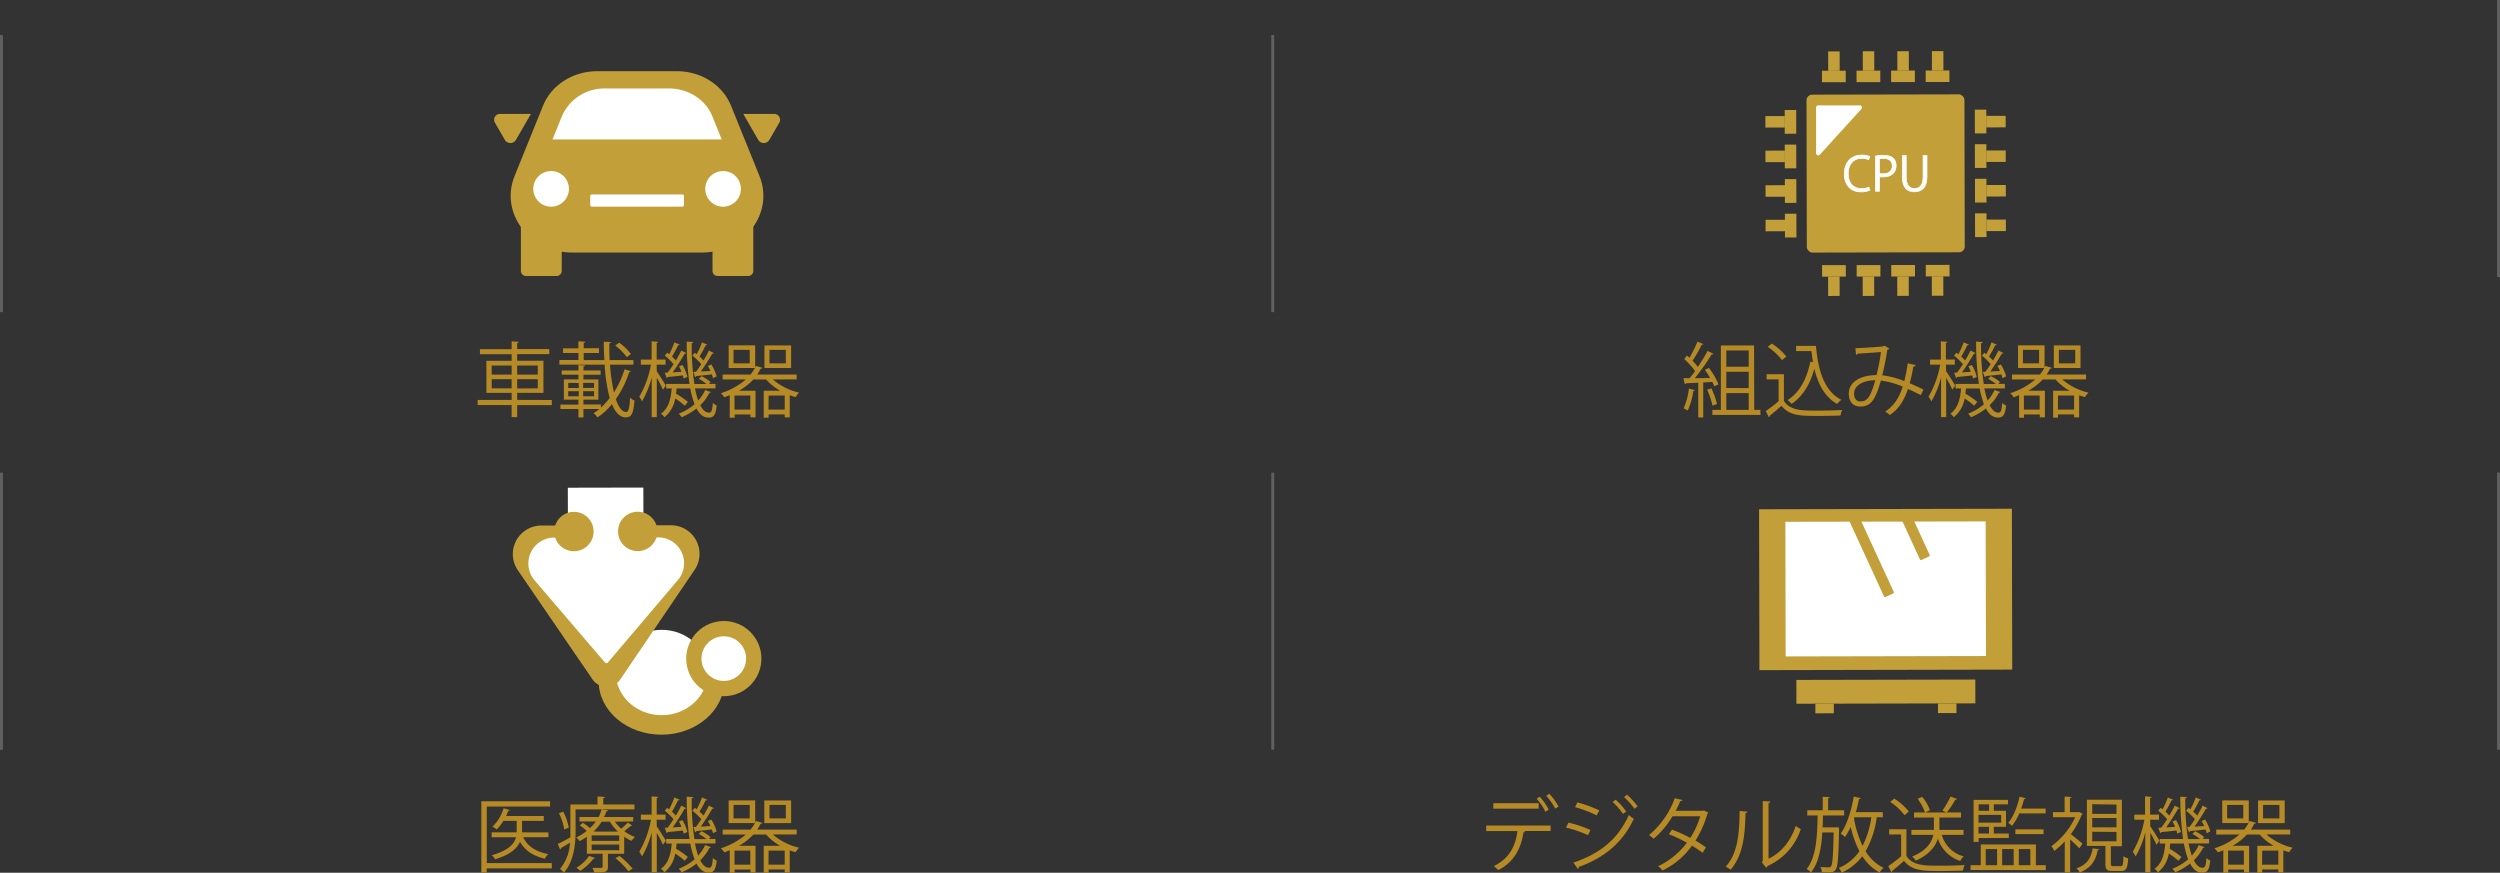 <svg xmlns="http://www.w3.org/2000/svg" viewBox="0 0 857 299.17"><rect x="0" y="0" width="857" height="299.17" fill="#333333" stroke="none"/><defs><style>.cls-1{fill:none;stroke:#606060;}.cls-1,.cls-4{stroke-miterlimit:10;}.cls-2{fill:#c29f38;}.cls-3,.cls-4{fill:#fff;}.cls-4{stroke:#fff;stroke-width:0.25px;}.cls-5{fill:#b68a24;}</style></defs><g id="レイヤー_2" data-name="レイヤー 2"><g id="事業について"><line class="cls-1" x1="0.5" y1="12" x2="0.5" y2="107"/><line class="cls-1" x1="856.5" x2="856.5" y2="95"/><line class="cls-1" x1="436.29" y1="12" x2="436.29" y2="107"/><path class="cls-2" d="M240.51,86.57H196.25c-14.76,0-25-13.54-19.84-26.26l9.74-24.07C189,29.12,196.42,24.4,204.69,24.4h27.38c8.26,0,15.65,4.72,18.53,11.84l9.74,24.07C265.49,73,255.26,86.57,240.51,86.57Z"/><path class="cls-3" d="M247.4,47.8h-58l3.24-8a15.83,15.83,0,0,1,14.82-9.47h21.89c6.6,0,12.51,3.78,14.81,9.47l3.25,8Z"/><rect class="cls-3" x="202.33" y="66.66" width="32.13" height="4.19" rx="0.52"/><circle class="cls-3" cx="188.92" cy="64.74" r="6.11"/><circle class="cls-3" cx="247.87" cy="64.74" r="6.11"/><path class="cls-2" d="M178.56,73.3h14a0,0,0,0,1,0,0V92.86a1.75,1.75,0,0,1-1.75,1.75H180.31a1.75,1.75,0,0,1-1.75-1.75V73.3A0,0,0,0,1,178.56,73.3Z"/><path class="cls-2" d="M244.23,73.3h14a0,0,0,0,1,0,0V92.86a1.75,1.75,0,0,1-1.75,1.75H246a1.75,1.75,0,0,1-1.75-1.75V73.3A0,0,0,0,1,244.23,73.3Z"/><path class="cls-2" d="M176.87,47.93,182,39.05H171.38a2,2,0,0,0-1.73,3l3.4,5.89A2.21,2.21,0,0,0,176.87,47.93Z"/><path class="cls-2" d="M259.91,47.93l-5.12-8.88h10.62a2,2,0,0,1,1.73,3l-3.4,5.89A2.21,2.21,0,0,1,259.91,47.93Z"/><rect class="cls-2" x="619.32" y="32.43" width="54.14" height="54.14" rx="1.94" transform="translate(-0.12 1.32) rotate(-0.12)"/><path class="cls-3" d="M637.58,36.12l-14.29,0a.74.74,0,0,0-.74.75l0,15.66a.74.74,0,0,0,1.29.5l14.27-15.69A.75.75,0,0,0,637.58,36.12Z"/><path class="cls-4" d="M641,65.23a7.59,7.59,0,0,1-3.06.55c-3.16,0-5.71-2-5.71-6.19,0-4,2.45-6.43,6-6.43a6,6,0,0,1,2.7.49l-.35,1.13a5.36,5.36,0,0,0-2.32-.5c-2.78,0-4.68,1.88-4.67,5.26,0,3.22,1.75,5.12,4.61,5.12a6.28,6.28,0,0,0,2.47-.51Z"/><path class="cls-4" d="M642.92,53.49a15.3,15.3,0,0,1,2.78-.25c4,0,4.29,2.53,4.29,3.5,0,2.88-2.29,3.92-4.46,3.92a4.93,4.93,0,0,1-1.26-.11v5h-1.34Zm1.35,5.95a4.74,4.74,0,0,0,1.29.13c1.93,0,3.1-1,3.1-2.73s-1.26-2.52-2.94-2.52a6.69,6.69,0,0,0-1.46.13Z"/><path class="cls-4" d="M660.57,60.63c0,3.69-1.89,5.12-4.34,5.13-2.28,0-4.1-1.33-4.11-5V53.32h1.33l0,7.42c0,2.79,1.23,3.91,2.84,3.91,1.77,0,2.94-1.2,2.94-3.92l0-7.42h1.34Z"/><rect class="cls-2" x="624.57" y="24.28" width="8.14" height="3.94" transform="translate(-0.05 1.28) rotate(-0.12)"/><rect class="cls-2" x="625.3" y="18.98" width="6.67" height="3.94" transform="translate(648.3 -607.73) rotate(89.88)"/><rect class="cls-2" x="660.12" y="24.21" width="8.14" height="3.94" transform="translate(-0.05 1.35) rotate(-0.12)"/><rect class="cls-2" x="660.85" y="18.9" width="6.67" height="3.94" transform="translate(683.71 -643.36) rotate(89.88)"/><rect class="cls-2" x="648.27" y="24.23" width="8.14" height="3.94" transform="translate(-0.05 1.33) rotate(-0.12)"/><rect class="cls-2" x="649" y="18.93" width="6.67" height="3.94" transform="translate(671.91 -631.48) rotate(89.88)"/><rect class="cls-2" x="636.42" y="24.26" width="8.14" height="3.94" transform="translate(-0.05 1.3) rotate(-0.12)"/><rect class="cls-2" x="637.15" y="18.95" width="6.67" height="3.94" transform="translate(660.11 -619.61) rotate(89.88)"/><rect class="cls-2" x="609.81" y="75.37" width="8.14" height="3.94" transform="translate(537.79 691.38) rotate(-90.12)"/><rect class="cls-2" x="605.24" y="75.38" width="6.67" height="3.94" transform="translate(-0.16 1.24) rotate(-0.12)"/><rect class="cls-2" x="609.74" y="39.82" width="8.14" height="3.94" transform="translate(573.27 655.68) rotate(-90.12)"/><rect class="cls-2" x="605.17" y="39.82" width="6.67" height="3.94" transform="translate(-0.08 1.24) rotate(-0.12)"/><rect class="cls-2" x="609.76" y="51.67" width="8.14" height="3.94" transform="translate(561.44 667.58) rotate(-90.12)"/><rect class="cls-2" x="605.19" y="51.67" width="6.67" height="3.94" transform="translate(-0.11 1.24) rotate(-0.12)"/><rect class="cls-2" x="609.79" y="63.52" width="8.14" height="3.94" transform="translate(549.62 679.48) rotate(-90.12)"/><rect class="cls-2" x="605.22" y="63.53" width="6.67" height="3.94" transform="translate(-0.13 1.24) rotate(-0.12)"/><rect class="cls-2" x="674.83" y="39.69" width="8.14" height="3.94" transform="translate(719.18 -637.33) rotate(89.88)"/><rect class="cls-2" x="680.87" y="39.68" width="6.67" height="3.94" transform="translate(1368.5 81.91) rotate(179.88)"/><rect class="cls-2" x="674.9" y="75.24" width="8.14" height="3.94" transform="translate(754.8 -601.92) rotate(89.88)"/><rect class="cls-2" x="680.94" y="75.24" width="6.67" height="3.94" transform="translate(1368.72 153.02) rotate(179.88)"/><rect class="cls-2" x="674.88" y="63.39" width="8.14" height="3.94" transform="translate(742.93 -613.72) rotate(89.88)"/><rect class="cls-2" x="680.92" y="63.39" width="6.67" height="3.94" transform="translate(1368.65 129.32) rotate(179.88)"/><rect class="cls-2" x="674.85" y="51.54" width="8.14" height="3.94" transform="translate(731.05 -625.53) rotate(89.88)"/><rect class="cls-2" x="680.9" y="51.54" width="6.67" height="3.94" transform="translate(1368.57 105.62) rotate(179.88)"/><rect class="cls-2" x="660.17" y="90.78" width="8.14" height="3.94" transform="translate(1328.66 184.14) rotate(179.88)"/><rect class="cls-2" x="660.9" y="96.08" width="6.67" height="3.94" transform="translate(567.54 762.49) rotate(-90.12)"/><rect class="cls-2" x="624.61" y="90.85" width="8.14" height="3.94" transform="translate(1257.55 184.36) rotate(179.88)"/><rect class="cls-2" x="625.35" y="96.16" width="6.67" height="3.94" transform="translate(531.84 727.01) rotate(-90.12)"/><rect class="cls-2" x="636.46" y="90.83" width="8.14" height="3.94" transform="translate(1281.26 184.29) rotate(179.88)"/><rect class="cls-2" x="637.2" y="96.13" width="6.67" height="3.94" transform="translate(543.74 738.84) rotate(-90.12)"/><rect class="cls-2" x="648.31" y="90.8" width="8.14" height="3.94" transform="translate(1304.96 184.22) rotate(179.88)"/><rect class="cls-2" x="649.05" y="96.11" width="6.67" height="3.94" transform="translate(555.64 750.67) rotate(-90.12)"/><path class="cls-5" d="M189.16,137.12v1.76H177.29V143h-1.9v-4.15H163.74v-1.76h11.65v-2.41h-8.66v-11h8.66v-2.27H164.52V119.7h10.87V117l2.46.17c0,.2-.17.34-.56.39v2.1h11v1.74h-11v2.27h9v11h-9v2.41ZM168.55,125.3v3.11h6.84V125.3Zm0,7.82h6.84V130h-6.84Zm15.8-7.82h-7.06v3.11h7.06Zm0,7.82V130h-7.06v3.17Z"/><path class="cls-5" d="M209.12,125a59.7,59.7,0,0,0,1.35,9.5,34,34,0,0,0,3.64-7.9l2.18.62a.58.58,0,0,1-.59.3,34,34,0,0,1-4.59,9.3c.93,2.72,2.1,4.4,3.53,4.4.84,0,1.18-1.43,1.34-4.93a4.35,4.35,0,0,0,1.52,1c-.34,4.45-1,5.79-3,5.79s-3.58-1.7-4.73-4.53a22.28,22.28,0,0,1-4.93,4.53,7,7,0,0,0-1.37-1.4,19.61,19.61,0,0,0,2-1.48H200v2.91h-1.71V140.2H192.1v-1.51h6.19V137h-5v-6.95h5v-1.62h-5.74V127h5.74v-1.87l2.3.16c0,.17-.2.31-.57.37V127h5.88v1.46H200v1.62h5.13V137H200v1.65h6v1.09a25.27,25.27,0,0,0,3-3.3A55.41,55.41,0,0,1,207.28,125H191.77V123.4h6.52V121H193V119.4h5.27V117l2.38.14c0,.2-.17.34-.56.4v1.82h5.24V121h-5.24v2.44h7.08c-.11-2-.19-4.17-.19-6.3,1.87.08,2.18.11,2.46.14,0,.22-.17.36-.56.42,0,2,0,3.86.11,5.74h8.15V125Zm-14.33,6.25V133h3.61v-1.71Zm0,2.85v1.74h3.61v-1.74Zm8.85-1.14v-1.71h-3.73V133Zm0,2.88v-1.74h-3.73v1.74Zm8.65-18.37a21.46,21.46,0,0,1,4,3.87l-1.4,1.09a20.89,20.89,0,0,0-4-4Z"/><path class="cls-5" d="M225.14,127.29c.73,1,2.69,4.15,3.11,4.9l-1,1.4c-.36-.89-1.31-2.71-2.1-4.11V143H223.4V129.39a32.54,32.54,0,0,1-3.3,8.18,11.48,11.48,0,0,0-.95-1.57,33.92,33.92,0,0,0,4-11h-3.47v-1.73h3.69V117l2.27.17c0,.17-.16.31-.53.37v5.71h3.05V125h-3.05Zm13.1,5.85a29.72,29.72,0,0,0,1.1,4.15,12.82,12.82,0,0,0,2.38-3.59l2,.68c-.06.16-.23.25-.51.25a15,15,0,0,1-3.16,4.25c.84,1.66,1.82,2.58,3,2.58.84,0,1.14-.7,1.31-3.36a3.84,3.84,0,0,0,1.32.9c-.34,3.19-.95,4.14-2.78,4.14s-3.08-1.15-4.14-3.11a21.88,21.88,0,0,1-5.09,3,8.38,8.38,0,0,0-1-1.23,18.68,18.68,0,0,0,5.43-3.22,31,31,0,0,1-1.46-5.41h-4.7c-.05.59-.11,1.18-.2,1.77a29.29,29.29,0,0,1,4.07,2.83l-1.07,1.31a27.46,27.46,0,0,0-3.27-2.49,10.32,10.32,0,0,1-3.73,6.44,5.36,5.36,0,0,0-1.15-1.23c2.61-1.85,3.39-5.15,3.67-8.63h-1.9v-1.56h8a102.65,102.65,0,0,1-.95-14.51l2.27.14c0,.2-.17.34-.56.39a87.11,87.11,0,0,0,.92,14h4.15a18.58,18.58,0,0,0-2.63-1.77l.92-.92a15.8,15.8,0,0,1,3.11,2l-.59.65h2.27v1.56Zm-10.35-5.37,1-.06a32.46,32.46,0,0,0,2-2.88,19.79,19.79,0,0,0-3-2.91l.81-1,.7.5a30.16,30.16,0,0,0,1.79-4.06l1.8.79c-.09.16-.28.22-.56.22a39.62,39.62,0,0,1-2.07,3.86,16.93,16.93,0,0,1,1.34,1.35c.7-1.21,1.37-2.41,1.85-3.42l1.73.87a.67.67,0,0,1-.59.22,71.08,71.08,0,0,1-4.08,6.39l3-.2a16.1,16.1,0,0,0-.87-1.87l1.2-.45a13.84,13.84,0,0,1,1.69,4.09l-1.29.56c-.06-.31-.14-.68-.25-1.07-2,.23-3.9.42-5.21.53a.46.46,0,0,1-.34.37Zm10.72-.34c.56-.73,1.17-1.65,1.79-2.6a20.26,20.26,0,0,0-3.05-2.91l.81-1,.67.5a27,27,0,0,0,1.82-4.06l1.79.79c-.08.16-.28.22-.55.22a33.65,33.65,0,0,1-2.11,3.84,14.92,14.92,0,0,1,1.38,1.37c.73-1.21,1.37-2.41,1.85-3.42l1.7.87c-.05.14-.28.22-.56.22a72.09,72.09,0,0,1-3.92,6.11c1-.06,2.13-.11,3.31-.2-.28-.61-.59-1.2-.9-1.73l1.21-.48a15.32,15.32,0,0,1,1.81,4.06l-1.26.62a10.54,10.54,0,0,0-.39-1.29c-2,.25-4,.45-5.32.56a.42.42,0,0,1-.39.36l-.61-1.76Z"/><path class="cls-5" d="M273.1,130.06h-8.17a21.14,21.14,0,0,0,9,4.54,7.7,7.7,0,0,0-1.2,1.54c-.68-.2-1.32-.39-2-.64v7.56H269v-1h-5.52v1.12h-1.67v-9.24h5.62a18.63,18.63,0,0,1-4.81-3.87h-4.37a19.58,19.58,0,0,1-4.93,3.87H259v9.13h-1.76v-1h-5.41v1.12h-1.68v-7.73c-.61.25-1.23.5-1.87.73a6.75,6.75,0,0,0-1.18-1.4,24.36,24.36,0,0,0,8.57-4.71h-7.95v-1.7h9.57a13,13,0,0,0,1.49-2.24h-9v-7.76h9.1V126l.25-.56,2.25.64c-.06.17-.29.28-.65.31a15,15,0,0,1-1.15,2H273.1ZM257,124.55v-4.62h-5.54v4.62Zm.2,15.85v-4.82h-5.41v4.82Zm14-22v7.76h-9.15v-7.76Zm-7.76,22H269v-4.82h-5.52Zm5.94-15.85v-4.62h-5.6v4.62Z"/><path class="cls-5" d="M587.65,132.44c-.17-.44-.39-.95-.64-1.51l-3.14.17v12h-1.71v-11.9c-1.6.06-3,.14-4.2.17,0,.23-.19.31-.39.37l-.51-2.1h2.13c.62-.73,1.26-1.57,1.88-2.44a24.09,24.09,0,0,0-3.72-4.09l.95-1.23a9.62,9.62,0,0,1,.84.76,44.13,44.13,0,0,0,2.77-5.55l2,.87c-.11.17-.28.22-.59.22a41,41,0,0,1-3.13,5.49,24,24,0,0,1,1.85,2.1c1.26-1.87,2.46-3.86,3.33-5.49l2,1a.72.72,0,0,1-.62.22,75.62,75.62,0,0,1-5.77,8.15l5.24-.09c-.56-.95-1.18-1.93-1.79-2.77l1.4-.67a24.62,24.62,0,0,1,3.27,5.63ZM581,133.73c-.06.17-.23.28-.53.28a25,25,0,0,1-1.91,6.72,11.54,11.54,0,0,0-1.4-.73,23.92,23.92,0,0,0,1.79-6.8Zm5.65-.61a26.28,26.28,0,0,1,1.94,5.37c-.34.14-.68.25-1.57.56a24.1,24.1,0,0,0-1.82-5.46Zm14.7,7.39h2.13v1.73H587v-1.73h2.91V118.42h11.39Zm-1.9-20.36h-7.67v5.57h7.67Zm0,12.88v-5.57h-7.67V133Zm-7.67,1.74v5.74h7.67v-5.74Z"/><path class="cls-5" d="M611.53,128.27v9.16c2.19,3.33,6.19,3.33,11.23,3.33,3,0,6.58-.08,8.76-.22a7.05,7.05,0,0,0-.61,1.9c-1.93.08-5,.14-7.79.14-5.76,0-9.6,0-12.43-3.47-1.37,1.23-2.85,2.49-4.06,3.44a.36.36,0,0,1-.25.45l-1.09-2.07a50.53,50.53,0,0,0,4.42-3.42v-7.45H605.6v-1.79Zm-4.17-10.5a20.66,20.66,0,0,1,5,4.43l-1.48,1.26a20,20,0,0,0-4.93-4.57Zm8.34.79h6.81c.76,8.82,3,15.56,8.71,18.5a9.35,9.35,0,0,0-1.49,1.4c-4.11-2.35-6.46-6.58-7.78-12.06-1.4,5.29-4,9.52-7.81,12.06a6.74,6.74,0,0,0-1.35-1.31c4.06-2.55,6.61-7.25,7.79-13.19l.92.2c-.22-1.24-.39-2.5-.53-3.81H615.7Z"/><path class="cls-5" d="M656.7,125.16a.77.77,0,0,1-.81.51,55.14,55.14,0,0,1-1.24,5.71c1.51.64,3.11,1.37,4.71,2.18l-.9,1.88c-1.51-.76-3-1.48-4.4-2.1-1.34,4-3.27,7-6.24,8.93a9.46,9.46,0,0,0-1.59-1.17c2.93-1.94,4.75-4.57,6-8.57a27.62,27.62,0,0,0-7.47-2.07c-1.94,7-3.67,8.9-7,8.9s-4-2.69-4-4.4c0-4.34,4.5-6.35,9.51-6.38a68.3,68.3,0,0,0,1.52-7.9c-1.32.12-5.8.42-7.93.56a.88.88,0,0,1-.59.4l-.25-2.27c2.41-.09,7.62-.42,9.3-.59a1,1,0,0,0,.61-.31l1.74,1a1.22,1.22,0,0,1-.7.45,87.38,87.38,0,0,1-1.74,8.73,29,29,0,0,1,7.54,2,47.75,47.75,0,0,0,1.2-6.1Zm-13.86,5.18c-4,.06-7.25,1.66-7.25,4.62,0,1.57.75,2.64,2.07,2.64C639.7,137.6,641.05,136.9,642.84,130.34Z"/><path class="cls-5" d="M667.14,127.29c.73,1,2.69,4.15,3.11,4.9l-1,1.4c-.36-.89-1.31-2.71-2.1-4.11V143H665.4V129.39a32.54,32.54,0,0,1-3.3,8.18,11.48,11.48,0,0,0-1-1.57,33.92,33.92,0,0,0,4-11h-3.47v-1.73h3.69V117l2.27.17c0,.17-.16.31-.53.37v5.71h3.05V125h-3.05Zm13.1,5.85a29.72,29.72,0,0,0,1.1,4.15,12.82,12.82,0,0,0,2.38-3.59l2,.68c-.06.16-.23.25-.51.25a15,15,0,0,1-3.16,4.25c.84,1.66,1.82,2.58,3,2.58.84,0,1.14-.7,1.31-3.36a3.84,3.84,0,0,0,1.32.9c-.34,3.19-.95,4.14-2.78,4.14s-3.08-1.15-4.14-3.11a21.88,21.88,0,0,1-5.09,3,8.38,8.38,0,0,0-1-1.23,18.68,18.68,0,0,0,5.43-3.22,31,31,0,0,1-1.46-5.41h-4.7c-.05.59-.11,1.18-.2,1.77a29.29,29.29,0,0,1,4.07,2.83l-1.07,1.31a27.46,27.46,0,0,0-3.27-2.49,10.32,10.32,0,0,1-3.73,6.44,5.36,5.36,0,0,0-1.15-1.23c2.61-1.85,3.39-5.15,3.67-8.63h-1.9v-1.56h8a102.65,102.65,0,0,1-.95-14.51l2.27.14c0,.2-.17.34-.56.39a87.11,87.11,0,0,0,.92,14h4.15a18.58,18.58,0,0,0-2.63-1.77l.92-.92a15.8,15.8,0,0,1,3.11,2l-.59.65h2.27v1.56Zm-10.35-5.37,1-.06a32.46,32.46,0,0,0,2-2.88,19.79,19.79,0,0,0-3.05-2.91l.81-1,.7.5a30.16,30.16,0,0,0,1.79-4.06l1.8.79c-.09.16-.28.22-.56.22a39.62,39.62,0,0,1-2.07,3.86,16.93,16.93,0,0,1,1.34,1.35c.7-1.21,1.37-2.41,1.85-3.42l1.73.87a.67.67,0,0,1-.59.22,71.08,71.08,0,0,1-4.08,6.39l3.05-.2a16.1,16.1,0,0,0-.87-1.87l1.2-.45a13.84,13.84,0,0,1,1.69,4.09l-1.29.56c-.06-.31-.14-.68-.25-1.07-2,.23-3.9.42-5.21.53a.46.46,0,0,1-.34.37Zm10.72-.34c.56-.73,1.17-1.65,1.79-2.6a20.26,20.26,0,0,0-3-2.91l.81-1,.67.5a27,27,0,0,0,1.82-4.06l1.79.79c-.08.16-.28.22-.55.22a33.65,33.65,0,0,1-2.11,3.84,14.92,14.92,0,0,1,1.38,1.37c.73-1.21,1.37-2.41,1.85-3.42l1.7.87c-.05.14-.28.22-.56.22a72.09,72.09,0,0,1-3.92,6.11c1-.06,2.13-.11,3.31-.2-.28-.61-.59-1.2-.9-1.73l1.21-.48a15.32,15.32,0,0,1,1.81,4.06l-1.26.62a10.54,10.54,0,0,0-.39-1.29c-2,.25-4,.45-5.32.56a.42.42,0,0,1-.39.36l-.61-1.76Z"/><path class="cls-5" d="M715.1,130.06h-8.17a21.14,21.14,0,0,0,9,4.54,7.7,7.7,0,0,0-1.2,1.54c-.68-.2-1.32-.39-2-.64v7.56H711v-1h-5.52v1.12h-1.67v-9.24h5.62a18.63,18.63,0,0,1-4.81-3.87h-4.37a19.58,19.58,0,0,1-4.93,3.87H701v9.13h-1.76v-1h-5.41v1.12h-1.68v-7.73c-.61.25-1.23.5-1.87.73a6.75,6.75,0,0,0-1.18-1.4,24.36,24.36,0,0,0,8.57-4.71h-7.95v-1.7h9.57a13,13,0,0,0,1.49-2.24h-9v-7.76h9.1V126l.25-.56,2.25.64c-.06.17-.29.28-.65.31a15,15,0,0,1-1.15,2H715.1ZM699,124.55v-4.62h-5.54v4.62Zm.2,15.85v-4.82h-5.41v4.82Zm14-22v7.76h-9.15v-7.76Zm-7.76,22H711v-4.82h-5.52Zm5.94-15.85v-4.62h-5.6v4.62Z"/><line class="cls-1" x1="436.29" y1="162" x2="436.29" y2="257"/><line class="cls-1" x1="0.5" y1="162.03" x2="0.5" y2="257.03"/><line class="cls-1" x1="856.5" y1="162" x2="856.5" y2="257"/><path class="cls-2" d="M248.29,233.42c0,10.15-9.61,18.4-21.5,18.43s-21.55-8.19-21.57-18.34"/><ellipse class="cls-3" cx="226.82" cy="230.55" rx="15.76" ry="14.63" transform="translate(-0.47 0.46) rotate(-0.12)"/><path class="cls-2" d="M212.65,232.88l25.46-37.53A9.79,9.79,0,0,0,230,180.06l-44.43.09a9.79,9.79,0,0,0-8.06,15.32l25.61,37.43A5.78,5.78,0,0,0,212.65,232.88Z"/><path class="cls-3" d="M208.39,227.09l24-28.26a8.87,8.87,0,0,0-6.78-14.62l-35.63.07a8.88,8.88,0,0,0-6.73,14.65l24.11,28.16A.68.68,0,0,0,208.39,227.09Z"/><rect class="cls-3" x="194.67" y="167.18" width="25.89" height="25.89" transform="translate(-0.37 0.42) rotate(-0.12)"/><circle class="cls-2" cx="196.74" cy="182.21" r="6.75"/><circle class="cls-2" cx="218.61" cy="182.17" r="6.75"/><circle class="cls-2" cx="248.12" cy="225.77" r="12.89"/><circle class="cls-3" cx="248.12" cy="225.77" r="7.65"/><rect class="cls-2" x="603.06" y="174.52" width="86.66" height="55.15" transform="translate(-0.41 1.32) rotate(-0.12)"/><rect class="cls-2" x="615.79" y="233.05" width="61.34" height="8.16" transform="translate(-0.48 1.32) rotate(-0.12)"/><rect class="cls-2" x="622.29" y="241.25" width="6.33" height="3.31" transform="translate(-0.49 1.27) rotate(-0.12)"/><rect class="cls-2" x="664.33" y="241.17" width="6.33" height="3.31" transform="translate(-0.49 1.36) rotate(-0.12)"/><rect class="cls-3" x="612.06" y="178.84" width="68.66" height="46.15" transform="translate(-0.41 1.32) rotate(-0.12)"/><rect class="cls-2" x="639.56" y="175.36" width="3.68" height="30.04" rx="0.33" transform="translate(-20.91 285.21) rotate(-24.68)"/><rect class="cls-2" x="654.51" y="174.76" width="3.68" height="17.37" rx="0.33" transform="translate(-16.64 290.82) rotate(-24.68)"/><path class="cls-5" d="M189.16,295.86v1.82H166.84v1.43H165V274.67h23.57v1.82h-21.7v19.37ZM188,285.36V287h-8.65c1.43,3.08,4.4,5,8.6,5.77a5.35,5.35,0,0,0-1.15,1.6c-4-.9-6.83-2.8-8.54-5.8-1,2.24-3.3,4.4-8.54,6a5.8,5.8,0,0,0-1.12-1.42c5.82-1.63,7.7-3.92,8.29-6.14h-8.35v-1.68h8.57v-3.94h-4.53a15.39,15.39,0,0,1-2.3,2.94,10.11,10.11,0,0,0-1.46-.93,14.71,14.71,0,0,0,3.81-6.33l2.16.62c-.06.17-.23.25-.56.25-.23.59-.48,1.21-.76,1.79h12.94v1.66h-7.45v3.94Z"/><path class="cls-5" d="M217.5,277.47H197.31v7.47c0,4.34-.53,10.28-4,14.2a8.38,8.38,0,0,0-1.34-1.26,15.4,15.4,0,0,0,3.42-9c-1.18.73-2.27,1.37-3.11,1.85a.45.45,0,0,1-.28.47l-.81-1.9c1.14-.53,2.68-1.34,4.34-2.24,0-.76,0-1.46,0-2.16v-9.12h9.3v-2.75l2.52.17c0,.2-.2.34-.56.39v2.19h10.7Zm-24.42.75a20.05,20.05,0,0,1,1.9,5.46c-1.14.54-1.34.59-1.54.68a21.23,21.23,0,0,0-1.82-5.58Zm17.7,3.45a14.45,14.45,0,0,0,2.18,2.41,25.32,25.32,0,0,0,2.27-2.13l1.48,1.06a.58.58,0,0,1-.53.14c-.56.48-1.43,1.21-2.18,1.77a15.06,15.06,0,0,0,3.66,2,5.83,5.83,0,0,0-1.14,1.34,15,15,0,0,1-2.55-1.42v5.85H208.4v4.48c0,1.82-.87,1.9-4.71,1.9a6.39,6.39,0,0,0-.61-1.57c.61,0,1.17,0,1.68,0,1.82,0,1.82,0,1.82-.42v-4.42h-5.41v-5.8a19.29,19.29,0,0,1-2.49,1.49,4.88,4.88,0,0,0-1.18-1.26,17.79,17.79,0,0,0,3.62-2.24,18.94,18.94,0,0,0-2.36-1.91l1.07-.89a21.14,21.14,0,0,1,2.41,1.82,17,17,0,0,0,2-2.27h-5.6v-1.54h6.58a15.31,15.31,0,0,0,1-2.55l2.21.25c0,.23-.19.37-.56.37a13.69,13.69,0,0,1-.81,1.93h10v1.54ZM204,294.13c-.08.17-.25.25-.56.22a17.83,17.83,0,0,1-4.54,4.2,12,12,0,0,0-1.31-1.09,13.56,13.56,0,0,0,4.34-4.06Zm8.26-5.88v-1.88h-9.44v1.88Zm0,3.19v-1.93h-9.44v1.93Zm-6-9.77a17.34,17.34,0,0,1-2.8,3.41h8.37a16.71,16.71,0,0,1-2.77-3.41Zm9.16,17a27.18,27.18,0,0,0-4.45-4.51l1.4-.75a30.4,30.4,0,0,1,4.5,4.37Z"/><path class="cls-5" d="M225.14,283.29c.73,1,2.69,4.15,3.11,4.9l-1,1.4c-.36-.89-1.32-2.71-2.1-4.11V299H223.4V285.39a32.54,32.54,0,0,1-3.3,8.18,11.48,11.48,0,0,0-.95-1.57,34.15,34.15,0,0,0,4-11h-3.47v-1.73h3.69V273l2.27.17c0,.17-.17.31-.53.37v5.71h3.05V281h-3.05Zm13.1,5.85a29.72,29.72,0,0,0,1.1,4.15,13,13,0,0,0,2.38-3.59l2,.68c-.06.16-.23.25-.51.25a15,15,0,0,1-3.16,4.25c.84,1.66,1.82,2.58,3,2.58.84,0,1.15-.7,1.32-3.36a3.75,3.75,0,0,0,1.32.9c-.34,3.19-1,4.14-2.78,4.14s-3.08-1.15-4.14-3.11a21.74,21.74,0,0,1-5.1,3,8.3,8.3,0,0,0-1-1.23,18.68,18.68,0,0,0,5.43-3.22,31,31,0,0,1-1.46-5.41h-4.7c-.06.59-.11,1.18-.2,1.77a28.55,28.55,0,0,1,4.06,2.83l-1.06,1.31a26.86,26.86,0,0,0-3.28-2.49,10.26,10.26,0,0,1-3.72,6.44,5.36,5.36,0,0,0-1.15-1.23c2.61-1.85,3.39-5.15,3.67-8.63h-1.9v-1.56h8a102.65,102.65,0,0,1-.95-14.51l2.27.14c0,.2-.17.34-.56.39a87.11,87.11,0,0,0,.92,14h4.15a18.13,18.13,0,0,0-2.64-1.77l.93-.92a15.8,15.8,0,0,1,3.11,2l-.59.65h2.27v1.56Zm-10.36-5.37,1-.06a32.46,32.46,0,0,0,2-2.88,20.26,20.26,0,0,0-3-2.91l.81-1,.7.5a30.16,30.16,0,0,0,1.79-4.06l1.8.79c-.09.16-.28.22-.56.22a37.72,37.72,0,0,1-2.08,3.86,15.6,15.6,0,0,1,1.35,1.35c.7-1.21,1.37-2.41,1.85-3.42l1.73.87a.68.68,0,0,1-.59.22,71.08,71.08,0,0,1-4.08,6.39l3-.2a16.1,16.1,0,0,0-.87-1.87l1.2-.45a13.53,13.53,0,0,1,1.68,4.09l-1.28.56a10.22,10.22,0,0,0-.26-1.07c-2,.23-3.89.42-5.2.53a.46.46,0,0,1-.34.37Zm10.73-.34c.56-.73,1.17-1.65,1.79-2.6a20.26,20.26,0,0,0-3.05-2.91l.81-1,.67.5a28.1,28.1,0,0,0,1.82-4.06l1.79.79c-.08.16-.28.22-.56.22a32,32,0,0,1-2.1,3.84,14.92,14.92,0,0,1,1.38,1.37c.72-1.21,1.37-2.41,1.84-3.42l1.71.87c-.05.14-.28.22-.56.22a72.09,72.09,0,0,1-3.92,6.11c1-.06,2.13-.11,3.31-.2-.28-.61-.59-1.2-.9-1.73l1.2-.48a15.06,15.06,0,0,1,1.82,4.06l-1.26.62a10.54,10.54,0,0,0-.39-1.29c-2,.25-4,.45-5.32.56a.42.42,0,0,1-.39.36l-.62-1.76Z"/><path class="cls-5" d="M273.1,286.06h-8.17a21.14,21.14,0,0,0,9,4.54,7.75,7.75,0,0,0-1.21,1.54c-.67-.2-1.31-.39-2-.64v7.56H269v-1h-5.52v1.12h-1.68v-9.24h5.63a18.63,18.63,0,0,1-4.81-3.87h-4.37a19.58,19.58,0,0,1-4.93,3.87H259v9.13h-1.76v-1h-5.41v1.12h-1.68v-7.73c-.61.25-1.23.5-1.87.73a7.07,7.07,0,0,0-1.18-1.4,24.36,24.36,0,0,0,8.57-4.71h-7.95v-1.7h9.57a13,13,0,0,0,1.49-2.24h-9v-7.76h9.1V282l.25-.56,2.24.64c0,.17-.28.28-.64.31a15,15,0,0,1-1.15,2H273.1ZM257,280.55v-4.62h-5.54v4.62Zm.2,15.85v-4.82h-5.41v4.82Zm14-22v7.76H262v-7.76Zm-7.76,22H269v-4.82h-5.52Zm5.94-15.85v-4.62h-5.6v4.62Z"/><path class="cls-5" d="M531.56,284.86h-9.24l.48.14c0,.17-.25.31-.56.34-.73,5.06-3,10.1-8.65,12.93a12.88,12.88,0,0,0-1.51-1.37c5.51-2.74,7.44-7,8.09-12h-10.7V283h22.09Zm-4.11-7.64H511.91v-1.88h15.54Zm.36-4.12a20.17,20.17,0,0,1,3.08,4.42l-1.12.76a18.24,18.24,0,0,0-3-4.42Zm3.31-1a22.41,22.41,0,0,1,3.16,4.39l-1.15.7a20.34,20.34,0,0,0-3.08-4.36Z"/><path class="cls-5" d="M537.67,282a40.73,40.73,0,0,1,7.53,2.52l-.84,1.77a40.68,40.68,0,0,0-7.53-2.58Zm1.68,13.7c9-3,15.34-8,19-16.3a18.31,18.31,0,0,0,1.71,1.26c-3.75,8.26-10.39,13.52-18.85,16.52a.62.62,0,0,1-.31.7Zm1.4-20.64a44.67,44.67,0,0,1,7.5,2.74l-.92,1.71a44,44,0,0,0-7.42-2.83Zm13.1-.92a21.75,21.75,0,0,1,3.62,4.06l-1.1.81a23.89,23.89,0,0,0-3.55-4.09Zm3.89-1.71a25.12,25.12,0,0,1,3.65,4l-1.1.81a25.5,25.5,0,0,0-3.55-4Z"/><path class="cls-5" d="M585.66,278.59a.49.49,0,0,1-.34.31,36.25,36.25,0,0,1-4.11,9.26c1.2.7,2.57,1.57,3.61,2.33l-1.18,1.85A42.06,42.06,0,0,0,580,289.9a26.36,26.36,0,0,1-10.1,8.51,5.92,5.92,0,0,0-1.54-1.45,26.72,26.72,0,0,0,9.91-8.07,46.62,46.62,0,0,0-6.19-2.91l1.06-1.57a46.5,46.5,0,0,1,6.3,2.83,28.56,28.56,0,0,0,3.39-7.42h-9.49a30.46,30.46,0,0,1-6.47,7.7,15,15,0,0,0-1.59-1.26,29.22,29.22,0,0,0,8.82-12.63l2.65.62c-.11.31-.39.39-.75.36-.39.93-1,2.3-1.57,3.33h9.3l.39-.11Z"/><path class="cls-5" d="M599,278.25c0,.25-.28.42-.64.48-.17,7.53-.79,14.39-5.1,19.4a17.39,17.39,0,0,0-1.68-1.06c4.17-4.54,4.68-11.54,4.76-19.07Zm7.25,16.13c4.68-2.27,7.7-6.36,9.33-11.26a11.73,11.73,0,0,0,1.73,1.1,20.91,20.91,0,0,1-11.42,12.65,1.1,1.1,0,0,1-.48.56l-1.45-1.85.31-.42V274.61l2.6.14a.64.64,0,0,1-.62.53Z"/><path class="cls-5" d="M629.43,283.6l1,.06a6.22,6.22,0,0,0,0,.64c-.2,9.69-.42,12.82-1.15,13.8s-1.34.9-2.86.9c-.59,0-1.23,0-1.9-.06a4.75,4.75,0,0,0-.48-1.73c1.21.08,2.33.11,2.78.11a.88.88,0,0,0,.86-.36c.51-.68.73-3.53.9-11.6h-3.89c-.34,5.38-1.24,10.45-3.92,13.75a5.74,5.74,0,0,0-1.46-1.23c3.3-3.95,3.64-11.2,3.78-18.34h-3.56v-1.79h5.3v-4.62l2.41.14c0,.19-.17.33-.56.39v4.09h5.48v1.79h-7.25c0,1.34-.05,2.72-.11,4.06Zm16-3.44h-2.07a32.35,32.35,0,0,1-3.83,11.64,14.75,14.75,0,0,0,6.13,5.69,6.65,6.65,0,0,0-1.32,1.62,16.06,16.06,0,0,1-5.93-5.6,18.73,18.73,0,0,1-7.06,5.63,8.25,8.25,0,0,0-1-1.6,16.32,16.32,0,0,0,7.06-5.76,34.9,34.9,0,0,1-3-8.35,20.45,20.45,0,0,1-1.93,3.5,11.17,11.17,0,0,0-1.49-1.17c2.07-2.83,3.61-7.76,4.48-12.69l2.41.53c-.06.2-.25.31-.61.31-.29,1.51-.65,3-1.07,4.48h9.21Zm-9.74,0c-.06.14-.08.28-.14.42a36.2,36.2,0,0,0,2.94,9.38,30.89,30.89,0,0,0,3-9.8Z"/><path class="cls-5" d="M653.53,284.27v9.16c2.19,3.33,6.19,3.33,11.23,3.33,3,0,6.58-.08,8.76-.22a7.05,7.05,0,0,0-.61,1.9c-1.93.08-5,.14-7.79.14-5.76,0-9.6,0-12.43-3.47-1.37,1.23-2.85,2.49-4.06,3.44a.36.36,0,0,1-.25.45l-1.09-2.07a50.53,50.53,0,0,0,4.42-3.42v-7.45H647.6v-1.79Zm-4.17-10.5a20.11,20.11,0,0,1,5,4.43l-1.48,1.26a20,20,0,0,0-4.93-4.57ZM673.1,286.2h-7.44a10.54,10.54,0,0,0,7.5,7.37,5.8,5.8,0,0,0-1.2,1.57,12,12,0,0,1-7.65-7.68c-.81,2.64-2.83,5.41-7.56,7.56a6.6,6.6,0,0,0-1.26-1.4c5.07-2.1,6.72-4.9,7.25-7.42h-7.5v-1.73h7.7c0-.34,0-.67,0-1v-3.22h-6.81v-1.74h11.15l-1.43-.64a30.67,30.67,0,0,0,2.8-4.82l2.24.84c-.08.2-.28.25-.61.28a35.44,35.44,0,0,1-2.92,4.34h4.88v1.74h-7.42v3.22c0,.31,0,.64,0,1h8.28Zm-13.21-7.67a16.13,16.13,0,0,0-2.55-4.7l1.6-.67a15,15,0,0,1,2.63,4.59Z"/><path class="cls-5" d="M697.89,296.59h3.41v1.68H675.51v-1.68H679v-7.11h18.93Zm-19.61-9.32v1.34h-1.73V274.19h11.79v1.54h-4.87v2.21h4.19v5.49h-4.19v2.3h5.15v1.54Zm3.59-11.54h-3.59v2.21h3.59ZM686,282v-2.66h-7.76V282Zm-4.17,3.73v-2.3h-3.59v2.3Zm-1.12,5.32v5.54h3.89v-5.54Zm9.57,0h-3.94v5.54h3.94Zm10.95-12.21H692.2a17.78,17.78,0,0,1-2.49,4.26,9.79,9.79,0,0,0-1.29-1c1.71-2,3.11-5.49,3.89-9l2.1.53c0,.23-.28.31-.56.28a32.38,32.38,0,0,1-1,3.28h8.4Zm-.7,7.11h-9.66V284.3h9.66Zm-4.53,5.1h-3.95v5.54H696Z"/><path class="cls-5" d="M714,279a.54.54,0,0,1-.37.25,28.57,28.57,0,0,1-3.75,6.69c1.15.87,3.39,2.74,4,3.25l-1.1,1.62c-.64-.7-2-2-3.13-3.05v11.31H707.8V288.44a27.58,27.58,0,0,1-3.59,3.28,6.16,6.16,0,0,0-1-1.65,26,26,0,0,0,8.18-9.94h-7.64v-1.74h4v-5.32l2.38.14c0,.2-.2.34-.56.39v4.79h2.77l.34-.08Zm5.65,12.09c-.05.2-.25.31-.56.34-.61,3.13-1.9,6-6.16,7.67a5.35,5.35,0,0,0-1.12-1.43c3.81-1.31,5.07-3.81,5.55-6.83Zm3.95,5c0,.67.14.81.9.81H727c.7,0,.84-.44.92-3.41a4.47,4.47,0,0,0,1.62.75c-.19,3.5-.7,4.34-2.35,4.34h-3c-2,0-2.46-.56-2.46-2.49v-6.1h-6.35V274.16h12v15.91h-3.53a.74.74,0,0,1-.25.05Zm-6.38-20.41V279h8.31v-3.19Zm0,4.73v3.19h8.31v-3.19Zm0,4.71v3.27h8.31V285.2Z"/><path class="cls-5" d="M737.14,283.29c.73,1,2.69,4.15,3.11,4.9l-1,1.4c-.36-.89-1.31-2.71-2.1-4.11V299H735.4V285.39a32.54,32.54,0,0,1-3.3,8.18,11.48,11.48,0,0,0-1-1.57,33.92,33.92,0,0,0,4-11h-3.47v-1.73h3.69V273l2.27.17c0,.17-.16.31-.53.37v5.71h3.05V281h-3.05Zm13.1,5.85a29.72,29.72,0,0,0,1.1,4.15,12.82,12.82,0,0,0,2.38-3.59l2,.68c-.06.16-.23.25-.51.25a15,15,0,0,1-3.16,4.25c.84,1.66,1.82,2.58,3,2.58.84,0,1.14-.7,1.31-3.36a3.84,3.84,0,0,0,1.32.9c-.34,3.19-.95,4.14-2.78,4.14s-3.08-1.15-4.14-3.11a21.88,21.88,0,0,1-5.09,3,8.38,8.38,0,0,0-1-1.23,18.68,18.68,0,0,0,5.43-3.22,31,31,0,0,1-1.46-5.41h-4.7c-.05.59-.11,1.18-.2,1.77a29.29,29.29,0,0,1,4.07,2.83l-1.07,1.31a27.46,27.46,0,0,0-3.27-2.49,10.32,10.32,0,0,1-3.73,6.44,5.36,5.36,0,0,0-1.15-1.23c2.61-1.85,3.39-5.15,3.67-8.63h-1.9v-1.56h8a102.65,102.65,0,0,1-.95-14.51l2.27.14c0,.2-.17.34-.56.39a87.11,87.11,0,0,0,.92,14h4.15a18.58,18.58,0,0,0-2.63-1.77l.92-.92a15.8,15.8,0,0,1,3.11,2l-.59.65h2.27v1.56Zm-10.35-5.37,1-.06a32.46,32.46,0,0,0,2-2.88,19.79,19.79,0,0,0-3.05-2.91l.81-1,.7.5a30.16,30.16,0,0,0,1.79-4.06l1.8.79c-.09.16-.28.22-.56.22a39.62,39.62,0,0,1-2.07,3.86,16.93,16.93,0,0,1,1.34,1.35c.7-1.21,1.37-2.41,1.85-3.42l1.73.87a.67.67,0,0,1-.59.22,71.08,71.08,0,0,1-4.08,6.39l3.05-.2a16.1,16.1,0,0,0-.87-1.87l1.2-.45a13.84,13.84,0,0,1,1.69,4.09l-1.29.56c-.06-.31-.14-.68-.25-1.07-2,.23-3.9.42-5.21.53a.46.46,0,0,1-.34.37Zm10.72-.34c.56-.73,1.17-1.65,1.79-2.6a20.26,20.26,0,0,0-3-2.91l.81-1,.67.5a27,27,0,0,0,1.82-4.06l1.79.79c-.08.16-.28.22-.55.22a33.65,33.65,0,0,1-2.11,3.84,14.92,14.92,0,0,1,1.38,1.37c.73-1.21,1.37-2.41,1.85-3.42l1.7.87c-.05.14-.28.22-.56.22a72.09,72.09,0,0,1-3.92,6.11c1-.06,2.13-.11,3.31-.2-.28-.61-.59-1.2-.9-1.73l1.21-.48a15.32,15.32,0,0,1,1.81,4.06l-1.26.62a10.54,10.54,0,0,0-.39-1.29c-2,.25-4,.45-5.32.56a.42.42,0,0,1-.39.36l-.61-1.76Z"/><path class="cls-5" d="M785.1,286.06h-8.17a21.14,21.14,0,0,0,9,4.54,7.7,7.7,0,0,0-1.2,1.54c-.68-.2-1.32-.39-2-.64v7.56H781v-1h-5.52v1.12h-1.67v-9.24h5.62a18.63,18.63,0,0,1-4.81-3.87h-4.37a19.58,19.58,0,0,1-4.93,3.87H771v9.13h-1.76v-1h-5.41v1.12h-1.68v-7.73c-.61.25-1.23.5-1.87.73a6.75,6.75,0,0,0-1.18-1.4,24.36,24.36,0,0,0,8.57-4.71h-7.95v-1.7h9.57a13,13,0,0,0,1.49-2.24h-9v-7.76h9.1V282l.25-.56,2.25.64c-.06.17-.29.28-.65.31a15,15,0,0,1-1.15,2H785.1ZM769,280.55v-4.62h-5.54v4.62Zm.2,15.85v-4.82h-5.41v4.82Zm14-22v7.76h-9.15v-7.76Zm-7.76,22H781v-4.82h-5.52Zm5.94-15.85v-4.62h-5.6v4.62Z"/></g></g></svg>